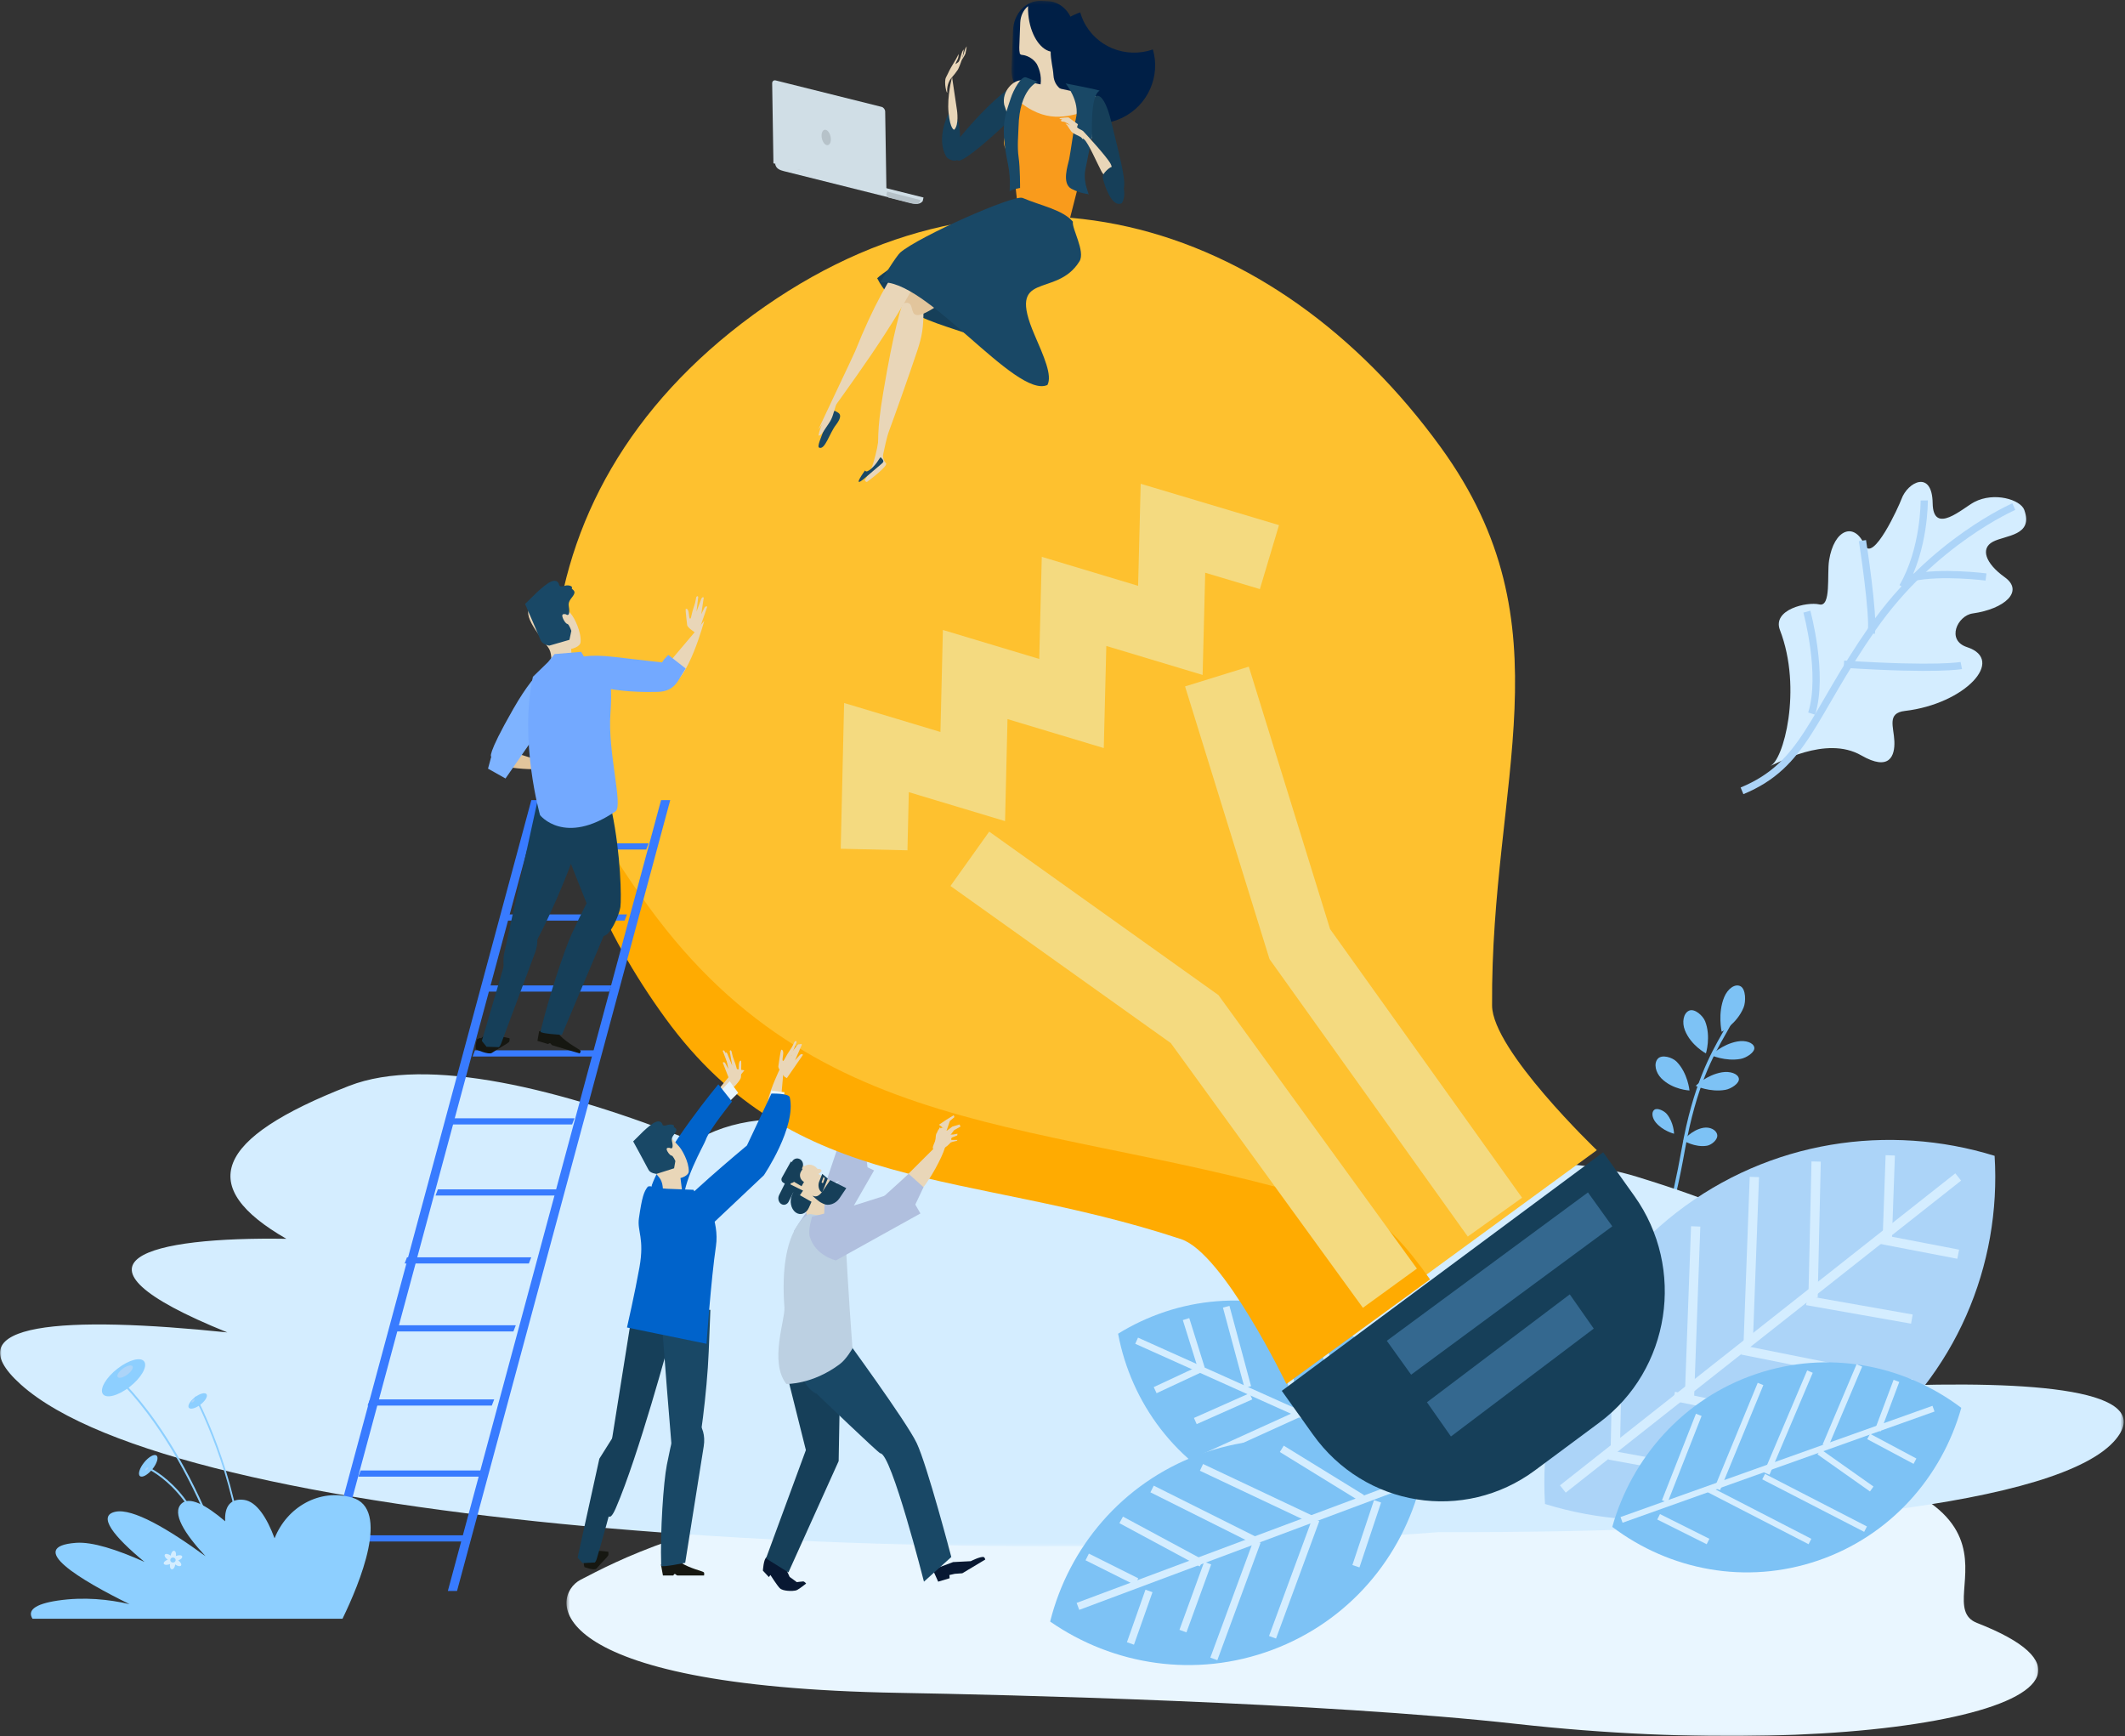 <?xml version="1.0" encoding="UTF-8"?>
<svg width="688px" height="562px" viewBox="0 0 688 562" version="1.1" xmlns="http://www.w3.org/2000/svg" xmlns:xlink="http://www.w3.org/1999/xlink">
    <rect x="0" y="0" width="688" height="562" fill="#333333" stroke="none"/>
    <title>illustration/idea-bulb</title>
    <defs>
        <polygon id="path-1" points="0.409 0.285 476.927 0.285 476.927 95.98 0.409 95.98"></polygon>
        <polygon id="path-3" points="0 0.106 687.588 0.106 687.588 156.55 0 156.55"></polygon>
        <polygon id="path-5" points="0.482 0.26 20.761 0.26 20.761 32.672 0.482 32.672"></polygon>
    </defs>
    <g id="illustration/idea-bulb" stroke="none" stroke-width="1" fill="none" fill-rule="evenodd">
        <g>
            <g id="Group-3" transform="translate(183, 466)">
                <mask id="mask-2" fill="white">
                    <use xlink:href="#path-1"></use>
                </mask>
                <g id="Clip-2"></g>
                <path d="M108.07,81.992 C141.494,82.567 245.064,85.026 307.926,92.036 C424.487,105.032 519.647,83.776 457.086,59.36 C439.603,52.538 489.946,11.767 366.567,2.442 C258.262,-5.743 147.892,11.486 94.473,18.873 C41.052,26.264 16.415,39.442 4.976,45.38 C-5.085,50.608 -8.762,79.979 108.07,81.992" id="Fill-1" fill="#E9F6FF" mask="url(#mask-2)"></path>
            </g>
            <path d="M557.418,334 C557.418,334 562.319,331.438 564.502,326.174 C565.294,324.258 565.26,320.206 563.528,319.268 C561.8,318.319 559.394,319.984 558.244,322.762 C556.059,328.027 557.418,334 557.418,334" id="Fill-4" fill="#7DC2F5"></path>
            <path d="M552.32,341 C552.32,341 554.011,335.532 552.059,330.586 C551.351,328.796 548.669,326.351 546.859,327.159 C545.051,327.962 544.48,330.893 545.51,333.497 C547.46,338.44 552.32,341 552.32,341" id="Fill-6" fill="#7DC2F5"></path>
            <path d="M547,353 C547,353 546.447,347.283 542.773,343.618 C541.439,342.292 538.057,341.225 536.716,342.744 C535.38,344.259 535.987,347.177 537.921,349.11 C541.597,352.773 547,353 547,353" id="Fill-8" fill="#7DC2F5"></path>
            <path d="M554,341.584 C554,341.584 558.58,343.676 563.571,342.774 C565.382,342.447 568.273,340.623 567.979,339.066 C567.689,337.507 565.153,336.656 562.523,337.132 C557.525,338.034 554,341.584 554,341.584" id="Fill-10" fill="#7DC2F5"></path>
            <path d="M549,351.507 C549,351.507 553.608,353.657 558.598,352.797 C560.409,352.489 563.283,350.682 562.977,349.111 C562.669,347.543 560.118,346.668 557.485,347.118 C552.494,347.978 549,351.507 549,351.507" id="Fill-12" fill="#7DC2F5"></path>
            <path d="M545,369.186 C545,369.186 548.752,371.55 552.672,370.881 C554.093,370.637 556.287,368.915 555.969,367.314 C555.656,365.711 553.594,364.719 551.527,365.071 C547.605,365.743 545,369.186 545,369.186" id="Fill-14" fill="#7DC2F5"></path>
            <path d="M542,367 C542,367 541.946,363.395 539.663,360.621 C538.836,359.621 536.604,358.493 535.614,359.245 C534.623,359.993 534.871,361.876 536.074,363.338 C538.354,366.109 542,367 542,367" id="Fill-16" fill="#7DC2F5"></path>
            <path d="M518.255,427.986 C516.884,427.894 516.064,427.453 516,427.414 L516.538,426.476 L516.268,426.948 L516.536,426.475 C516.627,426.529 518.811,427.668 522.148,426.08 C525.886,424.302 529.47,419.921 532.799,413.064 C537.364,403.664 541.288,389.82 544.462,371.923 C548.153,351.13 553.847,341.107 557.617,334.471 C558.584,332.774 559.416,331.301 560.002,330 L561,330.44 C560.393,331.792 559.546,333.28 558.566,335.005 C554.835,341.571 549.193,351.501 545.54,372.109 C538.468,411.952 529.14,423.994 522.558,427.084 C520.837,427.887 519.366,428.056 518.255,427.986" id="Fill-18" fill="#7DC2F5"></path>
            <g id="Group-22" transform="translate(0, 344)">
                <mask id="mask-4" fill="white">
                    <use xlink:href="#path-3"></use>
                </mask>
                <g id="Clip-21"></g>
                <path d="M609.255,104.722 C655.941,88.069 618.93,80.23 574.917,78.766 C596.012,66.25 582.591,53.034 529.78,36.868 C506.072,29.616 477.407,32.199 449.36,39.47 C427.1,12.603 397.4,-6.307 363.651,2.14 C335.748,9.123 315.123,18.041 302.349,27.899 C293.622,25.42 284.223,23.043 274.175,20.796 C252.3,15.91 236.215,18.479 224.739,25.533 C181.717,8.4 138.288,-2.316 113.034,7.503 C69.125,24.583 63.546,40.242 92.71,57.008 C48.759,56.313 15.844,63.945 73.606,87.311 C21.345,81.905 -15.874,83.901 6.76,104.198 C57.219,149.449 291.484,165.352 465.932,151.958 C576.203,152.368 667.811,143.172 685.129,121.791 C697.881,106.058 659.313,102.678 609.255,104.722" id="Fill-20" fill="#D4EDFF" mask="url(#mask-4)"></path>
            </g>
            <path d="M542.838,392.46 C512.701,415.795 498.012,451.453 500.216,486.853 C534.471,497.436 573.022,491.874 603.161,468.54 C633.297,445.206 647.987,409.552 645.784,374.149 C611.526,363.561 572.975,369.129 542.838,392.46" id="Fill-23" fill="#ACD4F8"></path>
            <line x1="634" y1="381" x2="506" y2="482" id="Stroke-25" stroke="#D4EDFF" stroke-width="3.008"></line>
            <line x1="608" y1="401" x2="634" y2="406" id="Stroke-27" stroke="#D4EDFF" stroke-width="3.008"></line>
            <line x1="585" y1="421" x2="619" y2="427" id="Stroke-29" stroke="#D4EDFF" stroke-width="3.008"></line>
            <line x1="564" y1="437" x2="619" y2="448" id="Stroke-31" stroke="#D4EDFF" stroke-width="3.008"></line>
            <line x1="542" y1="452" x2="596" y2="463" id="Stroke-33" stroke="#D4EDFF" stroke-width="3.008"></line>
            <line x1="521" y1="471" x2="554" y2="477" id="Stroke-35" stroke="#D4EDFF" stroke-width="3.008"></line>
            <line x1="611" y1="402" x2="612" y2="374" id="Stroke-37" stroke="#D4EDFF" stroke-width="3.008"></line>
            <line x1="587" y1="420" x2="588" y2="376" id="Stroke-39" stroke="#D4EDFF" stroke-width="3.008"></line>
            <line x1="566" y1="435" x2="568" y2="381" id="Stroke-41" stroke="#D4EDFF" stroke-width="3.008"></line>
            <line x1="547" y1="452" x2="549" y2="397" id="Stroke-43" stroke="#D4EDFF" stroke-width="3.008"></line>
            <line x1="523" y1="468" x2="524" y2="420" id="Stroke-45" stroke="#D4EDFF" stroke-width="3.008"></line>
            <path d="M573,248 C575.109,247.327 591.043,237.888 602.61,244.523 C611.783,249.788 613.523,244.678 613.331,239.94 C613.134,235.21 610.842,230.826 616.738,230.136 C636.16,227.871 649.502,213.608 636.854,209.48 C630.021,207.251 633.77,199.27 638.669,198.583 C649.063,197.121 655.419,191.401 649.052,186.844 C642.791,182.363 641.133,177.544 645.222,175.37 C649.317,173.193 658.441,173.484 655.386,165.056 C654.179,161.739 645.688,159.134 639.222,162.504 C635.538,164.425 625.887,173.455 625.727,162.881 C625.559,151.986 617.642,155.961 615.611,161.6 C614.858,163.7 606.339,182.597 603.616,176.326 C600.403,168.917 593.792,171.22 592.189,181.418 C591.467,186.047 592.939,196.586 589.02,195.654 C585.108,194.724 573.701,197.263 576.286,203.962 C583.627,222.978 577.386,246.604 573,248" id="Fill-47" fill="#D4EDFF"></path>
            <path d="M652,164 C652,164 625.729,175.355 606.327,203.235 C586.325,231.968 584.474,247.512 564,256" id="Stroke-49" stroke="#ACD4F8" stroke-width="2.339"></path>
            <path d="M643,186.777 C643,186.777 628.495,184.889 619,187" id="Stroke-51" stroke="#ACD4F8" stroke-width="2.339"></path>
            <path d="M623,162 C623,162 623.172,177.657 616,190" id="Stroke-53" stroke="#ACD4F8" stroke-width="2.339"></path>
            <path d="M635,215.432 C635,215.432 627.404,216.962 597,215" id="Stroke-55" stroke="#ACD4F8" stroke-width="2.339"></path>
            <path d="M603,175 C603,175 606.764,199.152 605.86,205" id="Stroke-57" stroke="#ACD4F8" stroke-width="2.339"></path>
            <path d="M585,198 C585,198 590.559,218.331 586.543,231" id="Stroke-59" stroke="#ACD4F8" stroke-width="2.339"></path>
            <path d="M568.402,444.832 C545.007,452.812 528.339,471.793 522,494.269 C540.545,508.261 565.2,513.147 588.598,505.168 C611.988,497.186 628.661,478.206 635,455.727 C616.456,441.735 591.799,436.855 568.402,444.832" id="Fill-61" fill="#7DC2F5"></path>
            <line x1="626" y1="456" x2="525" y2="492" id="Stroke-63" stroke="#D4EDFF" stroke-width="1.961"></line>
            <line x1="605" y1="465" x2="620" y2="473" id="Stroke-65" stroke="#D4EDFF" stroke-width="1.961"></line>
            <line x1="589" y1="470" x2="606" y2="482" id="Stroke-67" stroke="#D4EDFF" stroke-width="1.961"></line>
            <line x1="571" y1="478" x2="604" y2="495" id="Stroke-69" stroke="#D4EDFF" stroke-width="1.961"></line>
            <line x1="553" y1="482" x2="586" y2="499" id="Stroke-71" stroke="#D4EDFF" stroke-width="1.961"></line>
            <line x1="537" y1="491" x2="553" y2="499" id="Stroke-73" stroke="#D4EDFF" stroke-width="1.961"></line>
            <line x1="608" y1="463" x2="614" y2="447" id="Stroke-75" stroke="#D4EDFF" stroke-width="1.961"></line>
            <line x1="591" y1="468" x2="602" y2="442" id="Stroke-77" stroke="#D4EDFF" stroke-width="1.961"></line>
            <line x1="572" y1="477" x2="586" y2="444" id="Stroke-79" stroke="#D4EDFF" stroke-width="1.961"></line>
            <line x1="556" y1="482" x2="570" y2="448" id="Stroke-81" stroke="#D4EDFF" stroke-width="1.961"></line>
            <line x1="539" y1="486" x2="550" y2="458" id="Stroke-83" stroke="#D4EDFF" stroke-width="1.961"></line>
            <path d="M428.002,427.056 C450.154,436.895 464.774,456.835 469,479.259 C449.664,491.221 425.152,493.781 402.999,483.944 C380.846,474.104 366.224,454.163 362,431.738 C381.337,419.778 405.849,417.22 428.002,427.056" id="Fill-85" fill="#7DC2F5"></path>
            <line x1="368" y1="434" x2="466" y2="478" id="Stroke-87" stroke="#D4EDFF" stroke-width="2.183"></line>
            <line x1="389" y1="443" x2="374" y2="450" id="Stroke-89" stroke="#D4EDFF" stroke-width="2.183"></line>
            <line x1="405" y1="452" x2="387" y2="460" id="Stroke-91" stroke="#D4EDFF" stroke-width="2.183"></line>
            <line x1="422" y1="457" x2="389" y2="472" id="Stroke-93" stroke="#D4EDFF" stroke-width="2.183"></line>
            <line x1="440" y1="465" x2="407" y2="479" id="Stroke-95" stroke="#D4EDFF" stroke-width="2.183"></line>
            <line x1="454" y1="471" x2="438" y2="479" id="Stroke-97" stroke="#D4EDFF" stroke-width="2.183"></line>
            <line x1="389" y1="443" x2="384" y2="427" id="Stroke-99" stroke="#D4EDFF" stroke-width="2.183"></line>
            <line x1="404" y1="449" x2="397" y2="423" id="Stroke-101" stroke="#D4EDFF" stroke-width="2.183"></line>
            <line x1="420" y1="456" x2="412" y2="423" id="Stroke-103" stroke="#D4EDFF" stroke-width="2.183"></line>
            <line x1="437" y1="464" x2="426" y2="428" id="Stroke-105" stroke="#D4EDFF" stroke-width="2.183"></line>
            <line x1="453" y1="470" x2="445" y2="442" id="Stroke-107" stroke="#D4EDFF" stroke-width="2.183"></line>
            <path d="M388.089,470.919 C412.932,461.638 439.588,465.932 460,480.087 C453.989,504.11 436.756,524.801 411.911,534.08 C387.067,543.363 360.409,539.068 340,524.913 C346.011,500.889 363.244,480.2 388.089,470.919" id="Fill-109" fill="#7DC2F5"></path>
            <line x1="349" y1="520" x2="456" y2="480" id="Stroke-111" stroke="#D4EDFF" stroke-width="2.412"></line>
            <line x1="372" y1="515" x2="366" y2="532" id="Stroke-113" stroke="#D4EDFF" stroke-width="2.412"></line>
            <line x1="391" y1="506" x2="383" y2="528" id="Stroke-115" stroke="#D4EDFF" stroke-width="2.412"></line>
            <line x1="407" y1="499" x2="393" y2="537" id="Stroke-117" stroke="#D4EDFF" stroke-width="2.412"></line>
            <line x1="426" y1="492" x2="412" y2="530" id="Stroke-119" stroke="#D4EDFF" stroke-width="2.412"></line>
            <line x1="446" y1="486" x2="439" y2="507" id="Stroke-121" stroke="#D4EDFF" stroke-width="2.412"></line>
            <line x1="368" y1="512" x2="352" y2="504" id="Stroke-123" stroke="#D4EDFF" stroke-width="2.412"></line>
            <line x1="389" y1="506" x2="363" y2="492" id="Stroke-125" stroke="#D4EDFF" stroke-width="2.412"></line>
            <line x1="407" y1="499" x2="373" y2="482" id="Stroke-127" stroke="#D4EDFF" stroke-width="2.412"></line>
            <line x1="425" y1="492" x2="389" y2="475" id="Stroke-129" stroke="#D4EDFF" stroke-width="2.412"></line>
            <line x1="441" y1="485" x2="415" y2="469" id="Stroke-131" stroke="#D4EDFF" stroke-width="2.412"></line>
            <path d="M345.943,39.478 L345.001,39 C345.001,39 344.942,39.478 345.766,39.956 C346.153,40.18 345.943,39.478 345.943,39.478" id="Fill-133" fill="#E9D6B8"></path>
            <path d="M273,376.228 L277.182,353 C277.182,353 278.939,353.415 279.36,354.694 C280.491,358.18 281.286,366.312 280.902,370.292 C280.387,375.733 278.786,381 278.786,381 L273,376.228 Z" id="Fill-135" fill="#E9D6B8"></path>
            <path d="M281.087,353 L281.732,350.333 C281.732,350.333 282.1,349.083 281.974,347.509 C281.842,345.94 280.563,345.209 278.886,345.041 C277.211,344.872 276.404,345.282 276.404,345.282 C276.404,345.282 275.362,346.997 276.626,348.136 C277.893,349.268 278.831,353.065 279.534,352.897 C280.244,352.727 281.087,353 281.087,353" id="Fill-137" fill="#E9D6B8"></path>
            <polygon id="Fill-139" fill="#E9D6B8" points="275 345 275.216 341.884 275.508 339 275.912 339.317 275.906 341.402 277 344.568 276.333 344.709"></polygon>
            <polygon id="Fill-141" fill="#E9D6B8" points="277.221 343.593 277.714 341 278 341.166 277.701 343.939 277.804 346.989 277 347"></polygon>
            <polygon id="Fill-143" fill="#E9D6B8" points="279.803 340 279.364 341.85 279 342.983 279.005 344.539 279.629 345 279.601 343.32 280 340.661"></polygon>
            <polygon id="Fill-145" fill="#E9D6B8" points="279.877 342 278 345.346 278.067 346.585 278.84 347 279.285 345.063 280 342.722"></polygon>
            <path d="M277.977,354.948 C278.193,353.153 276.883,351.798 276.883,351.798 C276.883,351.798 273.691,348.333 273.768,347.282 C273.847,346.222 273,344.33 273,344.33 C273,344.33 273.016,343.36 274.323,344.745 C275.178,345.655 275.65,346.704 275.65,346.704 C275.65,346.704 278.129,347.997 278.549,348.733 C279.401,350.244 278.784,354.588 278.784,354.588 C278.784,354.588 277.945,355.174 277.977,354.948" id="Fill-147" fill="#E9D6B8"></path>
            <polygon id="Fill-149" fill="#B0BFDE" points="267 384 272.389 368 279.692 368.475 281 378.828"></polygon>
            <path d="M273.134,381.079 C273.134,381.079 264.472,388.583 262.057,391.223 C260.365,393.071 257,398.573 257,398.573 C257,398.573 259.782,400.976 261.849,400.999 C267.814,401.063 272.895,396.449 272.895,396.449 L283,378.867 L279.022,377 L273.134,381.079 Z" id="Fill-151" fill="#B0BFDE"></path>
            <path d="M466.502,144.84 C412.711,70.605 324.571,42.95 243.896,101.878 C163.223,160.81 162.313,253.519 216.118,327.759 C258.073,385.667 313.085,376.233 382.212,399.19 C395.895,403.734 416.132,446 416.132,446 L517,372.317 C517,372.317 483.16,339.975 483.082,325.51 C482.584,252.393 508.473,202.753 466.502,144.84" id="Fill-153" fill="#FEC12F"></path>
            <path d="M440.786,392.388 C344.744,360.611 268.319,373.677 210.019,293.526 C197.486,276.292 187.093,258.337 179,240 C182.336,270.618 194.911,301.426 215.399,329.578 C257.579,387.574 312.887,378.126 382.386,401.119 C396.142,405.67 416.487,448 416.487,448 L463,414.153 C455.565,403.595 447.595,394.635 440.786,392.388" id="Fill-155" fill="#FFAB01"></path>
            <path d="M415,450.228 L425.088,464.372 C441.812,487.825 474.005,493.013 497,475.947 L517.812,460.5 C540.798,443.433 545.866,410.59 529.146,387.146 L519.061,373 L415,450.228 Z" id="Fill-157" fill="#163F59"></path>
            <polyline id="Stroke-159" stroke="#F4DA80" stroke-width="21.608" points="283 275 283.766 241.993 314.942 251.372 315.735 218.351 346.916 227.729 347.739 194.68 378.923 204.061 379.759 171 411 180.341"></polyline>
            <polyline id="Stroke-161" stroke="#F4DA80" stroke-width="21.608" points="314 278 386.771 329.883 450 417"></polyline>
            <polyline id="Stroke-163" stroke="#F4DA80" stroke-width="21.608" points="394 219 420.827 305.61 484 394"></polyline>
            <polygon id="Fill-165" fill="#34688F" points="522 396.972 456.872 445 449 434.023 514.125 386"></polygon>
            <polygon id="Fill-167" fill="#34688F" points="516 430.082 469.763 465 462 453.924 508.236 419"></polygon>
            <path d="M261,512.605 C261,512.605 259.01,514.205 258.107,514.676 C257.351,515.067 255.766,515.03 254.962,514.944 C254.228,514.868 253.048,514.715 252.419,514.058 C251.529,513.127 249.432,509.838 249.432,509.838 L248.936,510.512 L247,508.431 C247,508.431 247.209,504.622 248.185,504.109 C249.493,503.424 253.704,506.179 253.704,506.179 L255.657,510.45 L257.984,512.153 C257.984,512.153 259.585,511.929 260.031,511.924 C260.458,511.921 261,512.605 261,512.605" id="Fill-169" fill="#081832"></path>
            <path d="M302,508.118 L303.751,512 L307.463,510.883 L307.377,509.854 L309.135,509.459 L311.564,509.281 L319,504.833 C319,504.833 318.83,504.124 318.471,504.031 C317.434,503.758 314.301,505.365 314.301,505.365 L308.585,505.66 L302,508.118 Z" id="Fill-171" fill="#081832"></path>
            <polygon id="Fill-173" fill="#163F59" points="272 446.528 271.527 472.97 255.267 509 248 504.472 260.916 469.404 254.054 442"></polygon>
            <path d="M273.241,432.556 C273.241,432.556 293.516,460.205 296.797,467.139 C300.205,474.336 308,504.014 308,504.014 L299.145,512 C299.145,512 288.612,470.5 285.036,470.463 C284.478,470.457 264.395,451.159 264.395,451.159 C264.395,451.159 258.279,449.116 258.004,436.839 C257.731,424.566 273.241,432.556 273.241,432.556" id="Fill-175" fill="#194866"></path>
            <polygon id="Fill-177" fill="#B0BFDE" points="267.316 392 266 393.636 274 398 273.786 395.809"></polygon>
            <polygon id="Fill-179" fill="#E9D6B8" points="266.842 393.227 261.507 394 259 386 267 388.372"></polygon>
            <path d="M258.109,379.283 C258.962,379.864 259.256,381.144 258.755,382.14 L255.349,388.964 C254.85,389.958 253.755,390.296 252.894,389.717 C252.037,389.141 251.744,387.86 252.244,386.861 L255.651,380.042 C256.151,379.044 257.249,378.702 258.109,379.283" id="Fill-181" fill="#163F59"></path>
            <path d="M262.428,381.559 C263.936,382.696 264.447,385.209 263.573,387.168 L261.882,390.955 C261.007,392.917 259.075,393.582 257.571,392.445 C256.063,391.303 255.551,388.788 256.429,386.831 L258.119,383.043 C258.994,381.084 260.925,380.415 262.428,381.559" id="Fill-183" fill="#163F59"></path>
            <path d="M269,382.329 L258.251,376.229 C256.536,375.259 257.44,377.583 256.447,379.26 L255.488,380.873 C254.49,382.544 255.073,384.69 256.784,385.658 L264.436,390 L269,382.329 Z" id="Fill-185" fill="#E9D6B8"></path>
            <path d="M260.5,385.135 C260.981,385.413 261.142,386.023 260.863,386.502 C260.586,386.98 259.975,387.142 259.497,386.865 C259.021,386.584 258.86,385.974 259.133,385.497 C259.413,385.019 260.025,384.859 260.5,385.135" id="Fill-187" fill="#E9D6B8"></path>
            <path d="M264.156,379.913 C264.623,380.086 265.217,379.993 265.475,379.706 L265.875,379.277 C266.138,378.99 265.973,378.62 265.503,378.448 C265.503,378.448 260.264,377.787 260,378.071 C260,378.071 260.16,378.447 260.628,378.617 L264.156,379.913 Z" id="Fill-189" fill="#E9D6B8"></path>
            <path d="M266.571,385.276 C264.994,387.62 263.999,387.446 263,387.037 C263,387.037 264.961,388.855 265.73,389.242 L266.586,389.671 C268.241,390.502 270.572,389.704 271.79,387.893 L274,384.614 L269.78,382.497 L268.778,382 L266.571,385.276 Z" id="Fill-191" fill="#163F59"></path>
            <path d="M266.217,380 L265.224,382.489 C264.766,383.637 265.033,385.105 265.823,385.772 C265.944,385.879 266.076,385.949 266.206,386 L268,381.507 L266.217,380 Z" id="Fill-193" fill="#163F59"></path>
            <path d="M266,382.713 L266.28,382.966 C266.357,383.036 266.458,382.995 266.502,382.874 L266.976,381.597 C267.024,381.479 266.997,381.321 266.919,381.252 L266.638,381 L266,382.713 Z" id="Fill-195" fill="#E9D6B8"></path>
            <path d="M256.065,376 L253.154,381.211 C252.839,381.772 253.022,382.491 253.563,382.816 L255.518,384 L259,377.774 L256.065,376 Z" id="Fill-197" fill="#163F59"></path>
            <path d="M259.055,375.271 C259.96,375.828 260.271,377.059 259.742,378.016 L257.543,382 C257.018,382.958 255.856,383.284 254.946,382.73 C254.039,382.173 253.73,380.946 254.257,379.984 L256.454,375.999 C256.981,375.041 258.144,374.716 259.055,375.271" id="Fill-199" fill="#163F59"></path>
            <polygon id="Fill-201" fill="#163F59" points="255.083 383 254 384.58 258.915 387 260 385.42"></polygon>
            <polygon id="Fill-203" fill="#163F59" points="257.488 377 255 381.342 259.512 384 262 379.658"></polygon>
            <path d="M260.366,382.652 C259.056,381.945 258.61,380.39 259.372,379.171 L260.084,378.039 C260.846,376.821 262.32,376.743 263.633,377.447 C264.944,378.157 265.39,379.713 264.628,380.93 L264.126,381.733 C263.361,382.95 261.68,383.362 260.366,382.652" id="Fill-205" fill="#E9D6B8"></path>
            <path d="M273.774,400.782 C274.413,415.421 276,436.503 276,436.503 C276,436.503 274.047,439.962 271.949,441.541 C262.996,448.285 254.591,447.998 254.591,447.998 C248.989,440.876 254.26,427.13 253.969,423.262 C251.991,397.024 261.936,393 261.936,393 C261.936,393 273.461,393.614 273.774,400.782" id="Fill-207" fill="#BCD0E2"></path>
            <path d="M289,385.064 L305.108,369 C305.108,369 306.296,370.285 305.93,371.529 C304.942,374.904 301.127,381.759 298.644,384.699 C295.239,388.712 291.061,392 291.061,392 L289,385.064 Z" id="Fill-209" fill="#E9D6B8"></path>
            <path d="M303.075,373 L305.327,371.819 C305.327,371.819 306.432,371.307 307.417,370.257 C308.404,369.206 308.044,367.864 307.038,366.588 C306.034,365.317 305.216,365 305.216,365 C305.216,365 303.35,365.322 303.413,366.903 C303.489,368.484 301.521,371.463 302.11,371.849 C302.696,372.24 303.075,373 303.075,373" id="Fill-211" fill="#E9D6B8"></path>
            <polygon id="Fill-213" fill="#E9D6B8" points="304 364.092 306.439 362.435 308.79 361 309 361.628 307.522 362.888 306.467 366 305.644 365.364"></polygon>
            <polygon id="Fill-215" fill="#E9D6B8" points="308.353 364.68 310.65 364 311 364.668 308.898 365.848 307.266 368 306 366.42"></polygon>
            <polygon id="Fill-217" fill="#E9D6B8" points="310 367 308.646 367.251 307.711 367.286 307 367.987 307.502 369 308.24 368.215 309.917 367.549"></polygon>
            <polygon id="Fill-219" fill="#E9D6B8" points="310 369 307.466 369.004 307 369.434 307.31 370 308.381 369.635 309.782 369.296"></polygon>
            <path d="M302.013,372.686 C302.899,372.021 302.844,370.651 302.844,370.651 C302.844,370.651 302.78,367.24 303.272,366.817 C303.771,366.396 304.178,365.06 304.178,365.06 C304.178,365.06 304.603,364.64 304.642,366.018 C304.669,366.922 304.446,367.666 304.446,367.666 C304.446,367.666 305.101,369.694 304.987,370.264 C304.751,371.434 302.565,373 302.565,373 C302.565,373 301.9,372.77 302.013,372.686" id="Fill-221" fill="#E9D6B8"></path>
            <polygon id="Fill-223" fill="#B0BFDE" points="282 391.041 294.21 380 299 384.303 294.418 394"></polygon>
            <path d="M286.685,387 C286.685,387 275.193,390.738 271.329,391.724 C268.626,392.417 262.924,393.846 262.924,393.846 C262.924,393.846 261.536,398.238 262.163,400.309 C264.061,406.581 270.652,408 270.652,408 L298,392.808 L295.665,388.749 L286.685,387 Z" id="Fill-225" fill="#B0BFDE"></path>
            <path d="M237.809,351.665 C237.809,351.665 239.847,349.607 239.905,348.66 C239.963,347.717 240,344.255 240,344.255 L239.949,343.373 C239.949,343.373 239.192,342.98 239.186,345.306 C239.18,347.633 238.721,346.538 238.721,346.538 L238.129,344.485 L237.255,342.057 L236.973,340.901 C236.973,340.901 236.849,340.23 236.716,340.111 C236.332,339.773 236.262,340.313 236.262,340.313 L237.069,344.949 L235.445,341.027 C235.445,341.027 235.171,340.578 234.946,340.687 C234.732,340.792 234.794,340.961 234.794,340.961 L235.824,346.055 L234.811,344.175 C234.811,344.175 234.534,343.743 234.311,343.838 C234.068,343.942 234,343.96 234,343.96 L237.126,352 L237.809,351.665 Z" id="Fill-227" fill="#E9D6B8"></path>
            <path d="M236,343.183 L234.853,340.812 C234.853,340.812 234.641,340.24 234.414,340.066 C234.152,339.869 234,340.176 234,340.176 L235.452,344 L236,343.183 Z" id="Fill-229" fill="#E9D6B8"></path>
            <polygon id="Fill-231" fill="#E9D6B8" points="233 352.206 238.091 346 241 346.487 234.796 354"></polygon>
            <polygon id="Fill-233" fill="#E7F5FE" points="233 353.465 236.243 350 239 353.754 235.726 357"></polygon>
            <path d="M216.438,385.546 C216.438,385.546 210.333,385.541 211.06,383.572 C215.489,371.563 232.571,351 232.571,351 L237,356.593 C237,356.593 229.408,365.97 228.458,369.095 C228.061,370.403 220.525,383.219 221.341,389.988 C221.819,393.951 217.258,384.956 216.438,385.546" id="Fill-235" fill="#0063CB"></path>
            <path d="M252.327,361.863 L254,343 C254,343 247.483,355.088 248.033,361.111 C248.584,367.139 252.327,361.863 252.327,361.863" id="Fill-237" fill="#E9D6B8"></path>
            <path d="M253.99,348.542 C253.99,348.542 251.9,346.12 252.004,345.159 C252.106,344.193 252.688,340.697 252.688,340.697 L252.913,339.817 C252.913,339.817 253.898,339.55 253.483,341.894 C253.068,344.244 253.823,343.218 253.823,343.218 L254.91,341.246 L256.411,338.946 L256.963,337.829 C256.963,337.829 257.233,337.172 257.415,337.077 C257.941,336.802 257.928,337.355 257.928,337.355 L256.108,341.894 L258.787,338.214 C258.787,338.214 259.199,337.805 259.451,337.956 C259.688,338.097 259.584,338.26 259.584,338.26 L257.411,343.218 L258.979,341.497 C258.979,341.497 259.391,341.111 259.645,341.243 C259.92,341.384 260,341.417 260,341.417 L254.757,349 L253.99,348.542 Z" id="Fill-239" fill="#E9D6B8"></path>
            <path d="M256,341.049 L257.84,338.753 C257.84,338.753 258.205,338.186 258.514,338.043 C258.867,337.881 259,338.23 259,338.23 L256.515,342 L256,341.049 Z" id="Fill-241" fill="#E9D6B8"></path>
            <polygon id="Fill-243" fill="#E7F5FE" points="254 353.576 249.684 353 249 357.425 253.317 358"></polygon>
            <path d="M241.83,370.804 L249.759,354.007 C249.759,354.007 255.38,353.835 255.699,355.22 C257.901,364.803 247.309,380.446 247.309,380.446 L227.79,398.869 C227.79,398.869 222.319,400.373 218.031,393.187 C217.003,391.465 241.83,370.804 241.83,370.804" id="Fill-245" fill="#0063CB"></path>
            <path d="M196.882,503.574 C197.106,503.226 196.943,502.313 196.943,502.313 C196.943,502.313 193.057,501.752 191.808,502.132 C191.483,502.232 190.935,502.591 190.418,502.977 C190.332,503.041 190.177,503.426 190.091,503.49 C189.936,503.611 189.854,503.408 189.721,503.516 C189.375,503.798 189.131,504.02 189.127,504.047 C188.786,506.348 189.24,507.277 189.24,507.277 C189.24,507.277 192.438,508.561 193.167,507.707 C195.02,505.541 196.396,504.335 196.882,503.574" id="Fill-247" fill="#161711"></path>
            <path d="M214,506.493 L214.634,510 L218.009,510 C218.009,510 218.196,509.503 218.479,509.503 C218.721,509.503 219.031,510 219.359,510 L221.169,510 L227.942,510 C227.942,510 228.093,509.263 227.907,509.007 C227.814,508.876 227.246,508.652 226.871,508.536 C225.128,508.018 220.14,506.397 219.273,504.633 C218.217,502.485 214,506.493 214,506.493" id="Fill-249" fill="#161711"></path>
            <path d="M220.801,385.167 L220.316,381.35 C220.316,381.35 222.964,380.694 222.998,379.159 C223.079,376.083 220.739,371.978 219.709,370.95 C216.779,368.027 213.956,362.145 207.477,369.7 C205.013,372.574 212.849,379.98 213.868,381.807 C214.882,383.634 214.589,386.221 214.589,386.221 L216.971,387 L220.801,385.167 Z" id="Fill-251" fill="#E9D6B8"></path>
            <path d="M204.857,455 C204.857,455 206.116,455.708 201.166,475.3 C197.598,489.404 194.651,499.702 193.282,504.361 C192.751,506.17 192.293,505.805 192.293,505.805 L188.634,506 L187,504.236 L194.047,472.197 L204.857,455 Z" id="Fill-253" fill="#163F59"></path>
            <path d="M216.939,433.367 C216.939,433.367 206.696,471.373 199.369,488.211 C195.076,498.071 196.109,478.62 196.109,478.62 L204.99,423 L222,423.282 C222,423.282 220.041,423.826 216.939,433.367" id="Fill-255" fill="#163F59"></path>
            <path d="M214,424.46 C214,424.46 217.694,473.846 218.259,476.101 C220.176,483.729 224.428,474.168 225.415,471.734 C226.405,469.294 228.922,450.946 229.46,437.473 L230,424 L214,424.46 Z" id="Fill-257" fill="#194866"></path>
            <path d="M218.924,460.799 C218.924,460.799 217.368,466.68 215.895,474.223 C214.812,479.762 213.709,495.698 214.07,506.833 C214.091,507.513 221.845,505.896 221.845,505.896 C221.845,505.896 226.733,475.072 227.842,468.173 C228.951,461.271 224.034,456.121 218.924,460.799" id="Fill-259" fill="#194866"></path>
            <path d="M209.662,384.228 C210.164,383.565 212.953,384.559 212.953,384.559 L215.955,384.817 L224.545,385.153 L225.891,387.742 L228.09,387.214 C228.09,387.214 233.026,395.178 231.806,403.341 C230.205,414.058 228.748,435 228.748,435 L203,429.718 C203,429.718 205.549,418.574 207.03,410.277 C208.724,400.783 206.25,398.613 206.865,394.348 C207.869,387.398 208.488,385.779 209.662,384.228" id="Fill-261" fill="#0063CB"></path>
            <path d="M216.851,371.58 C216.851,371.58 215.746,371.337 215.841,372.048 C215.935,372.761 216.948,374.072 217.418,374.072 C217.886,374.072 218.661,375.83 218.661,375.83 L218.243,378.189 L212.548,380 C212.548,380 210.529,379.826 209.963,378.67 C209.399,377.512 205,369.482 205,369.482 L208.301,366.205 C208.301,366.205 210.057,364.533 211.394,363.662 C213.443,362.326 214.324,363.324 214.465,363.949 C214.608,364.568 215.335,364.414 216.248,364.124 C217.164,363.832 218.525,364.141 218.175,364.699 C218.029,364.929 219.123,365.167 218.989,365.919 C218.794,366.995 217.172,367.838 217.549,369.353 C217.722,370.038 218.208,372.333 216.851,371.58" id="Fill-263" fill="#194866"></path>
            <polygon id="Fill-265" fill="#387BFF" points="105.971 515 103 515 172.029 259 175 259"></polygon>
            <polygon id="Fill-267" fill="#387BFF" points="147.973 515 145 515 214.03 259 217 259"></polygon>
            <polygon id="Fill-269" fill="#387BFF" points="169 275 169.77 273 210 273 209.228 275"></polygon>
            <polygon id="Fill-271" fill="#387BFF" points="162 298 162.769 296 203 296 202.23 298"></polygon>
            <polygon id="Fill-273" fill="#387BFF" points="157 321 157.771 319 198 319 197.232 321"></polygon>
            <polygon id="Fill-275" fill="#387BFF" points="153 342 153.769 340 194 340 193.229 342"></polygon>
            <polygon id="Fill-277" fill="#387BFF" points="145 364 145.768 362 186 362 185.228 364"></polygon>
            <polygon id="Fill-279" fill="#387BFF" points="141 387 141.77 385 182 385 181.229 387"></polygon>
            <polygon id="Fill-281" fill="#387BFF" points="131 409 131.77 407 172 407 171.229 409"></polygon>
            <polygon id="Fill-283" fill="#387BFF" points="126 431 126.769 429 167 429 166.227 431"></polygon>
            <polygon id="Fill-285" fill="#387BFF" points="119 455 119.769 453 160 453 159.231 455"></polygon>
            <polygon id="Fill-287" fill="#387BFF" points="116 478 116.768 476 157 476 156.231 478"></polygon>
            <polygon id="Fill-289" fill="#387BFF" points="110 499 110.77 497 151 497 150.232 499"></polygon>
            <path d="M164.732,337.36 C165.076,337.053 164.99,336.109 164.99,336.109 C164.99,336.109 159.949,334.857 158.249,335.014 C157.805,335.056 157.034,335.316 156.299,335.611 C156.175,335.66 155.919,336.018 155.794,336.066 C155.573,336.157 155.494,335.943 155.305,336.025 C154.808,336.246 154.455,336.425 154.447,336.449 C153.672,338.691 154.14,339.702 154.14,339.702 C154.14,339.702 158.174,341.558 159.255,340.831 C162.002,338.997 163.984,338.036 164.732,337.36" id="Fill-291" fill="#161711"></path>
            <path d="M174.54,333.865 L174,336.938 L177.469,337.969 C177.469,337.969 177.832,337.617 178.123,337.703 C178.37,337.777 178.521,338.279 178.858,338.381 C179.587,338.596 180.393,338.837 180.721,338.933 C181.371,339.127 187.683,341 187.683,341 C187.683,341 188.089,340.441 187.982,340.175 C187.932,340.038 187.426,339.681 187.079,339.473 C185.462,338.515 180.889,335.661 180.599,333.948 C180.242,331.864 174.54,333.865 174.54,333.865" id="Fill-293" fill="#161711"></path>
            <path d="M185.226,214.233 L184.922,210.061 C184.922,210.061 187.849,209.501 187.978,207.839 C188.247,204.505 185.936,199.919 184.875,198.745 C181.85,195.407 179.121,188.866 171.606,196.69 C168.75,199.669 176.859,208.15 177.861,210.192 C178.859,212.23 178.388,215.021 178.388,215.021 L180.94,216 L185.226,214.233 Z" id="Fill-295" fill="#E9D6B8"></path>
            <path d="M164.458,243 L182,248.458 C182,248.458 171.316,249.998 162.605,247.888 C153.897,245.777 163.591,243.041 164.458,243" id="Fill-297" fill="#E2C59C"></path>
            <path d="M169.858,291 C169.858,291 176.116,300.651 173.248,308.348 C168.145,322.036 164.038,333.009 162.336,337.588 C161.674,339.367 161.239,338.96 161.239,338.96 L157.529,338.855 L156,336.944 L165.312,305.263 L169.858,291 Z" id="Fill-299" fill="#163F59"></path>
            <path d="M216.338,214.781 L228,201 C228,201 222.782,220.633 216.786,221.874 C210.79,223.115 216.338,214.781 216.338,214.781" id="Fill-301" fill="#E9D6B8"></path>
            <path d="M179,215.006 C179,215.006 174.88,214.269 166.118,229.598 C157.361,244.927 159.06,244.924 159.06,244.924 L158,248.818 L163.666,252 L172.464,239.288 L179,215.006 Z" id="Fill-303" fill="#7EB3FF"></path>
            <path d="M189.992,265.274 C189.992,265.274 180.07,296.383 168.232,313.775 C161.896,323.084 163.089,309.277 163.089,309.277 L175.39,253 L196,253.189 C196,253.189 193.701,255.653 189.992,265.274" id="Fill-305" fill="#163F59"></path>
            <path d="M178,262.729 C178,262.729 191.576,296.085 192.186,298.443 C195.166,309.958 200.488,296.349 200.864,293.606 C201.237,290.858 200.999,276.647 198.127,262.823 L195.257,249 L178,262.729 Z" id="Fill-307" fill="#163F59"></path>
            <path d="M191.213,289.901 C191.213,289.901 188.34,295.284 185.102,302.325 C182.722,307.497 177.607,322.889 175.003,333.932 C174.843,334.606 181.922,335 181.922,335 C181.922,335 194.183,305.938 196.939,299.437 C199.698,292.931 196.825,286.607 191.213,289.901" id="Fill-309" fill="#163F59"></path>
            <path d="M172.535,219.082 L177.445,214.31 L179.55,211.726 L188.15,211 L189.811,213.801 L196.669,216.79 C196.669,216.79 198.475,219.708 197.637,230.967 C196.712,243.439 201.818,260.899 199.29,262.627 C182.73,273.943 174.851,263.87 174.851,263.87 C174.851,263.87 168.039,239.861 172.535,219.082" id="Fill-311" fill="#73A9FF"></path>
            <path d="M184.091,216.741 C184.091,216.741 182.923,218.863 188.934,220.915 C199.179,224.417 210.157,223.993 212.307,223.975 C214.454,223.955 217.461,223.842 219.698,220.146 C221.413,217.322 222,216.398 222,216.398 L216.365,212 L214.966,213.497 L214.346,214.431 C214.346,214.431 206.477,213.559 199.104,212.681 C181.893,210.63 184.091,216.741 184.091,216.741" id="Fill-313" fill="#73A9FF"></path>
            <path d="M183.21,198.851 C183.21,198.851 181.983,198.48 182.045,199.365 C182.105,200.254 183.163,201.939 183.69,201.97 C184.22,202 184.981,204.223 184.981,204.223 L184.362,207.115 L177.833,209 C177.833,209 175.571,208.659 175.006,207.192 C174.445,205.722 170,195.51 170,195.51 L173.925,191.661 C173.925,191.661 176.007,189.702 177.568,188.711 C179.96,187.185 180.89,188.474 181.007,189.255 C181.128,190.034 181.958,189.885 183.006,189.585 C184.055,189.282 185.569,189.749 185.138,190.417 C184.958,190.693 186.178,191.056 185.978,191.98 C185.689,193.297 183.812,194.241 184.138,196.137 C184.289,196.995 184.694,199.868 183.21,198.851" id="Fill-315" fill="#194866"></path>
            <path d="M225.17,204.828 C225.17,204.828 222.62,203.263 222.477,202.343 C222.334,201.421 222.009,198.009 222.009,198.009 L222,197.129 C222,197.129 222.852,196.569 223.05,198.862 C223.244,201.163 223.69,199.974 223.69,199.974 L224.216,197.81 L225.042,195.207 L225.282,194.006 C225.282,194.006 225.368,193.313 225.514,193.165 C225.933,192.744 226.059,193.261 226.059,193.261 L225.49,198.024 L227.076,193.778 C227.076,193.778 227.361,193.272 227.631,193.327 C227.885,193.385 227.831,193.564 227.831,193.564 L227.038,198.83 L228.072,196.743 C228.072,196.743 228.358,196.252 228.625,196.293 C228.918,196.338 229,196.342 229,196.342 L225.996,205 L225.17,204.828 Z" id="Fill-317" fill="#E9D6B8"></path>
            <path d="M326.244,114.017 C347.127,128.807 333.785,115.572 333.981,115.152 C334.844,112.667 328.201,113.444 329.295,108.344 C330.34,103.386 331.164,95.549 330.042,85.079 C329.953,84.027 329.718,83.014 329.351,82.068 C325.388,79.066 320.74,77.384 316.301,75 C314.226,75.125 312.238,75.619 310.528,76.68 C302.47,81.244 297.377,79.061 294.479,81.963 C291.615,84.737 285.49,88.561 284,90.064 C292.039,105.935 313.394,105.14 326.244,114.017" id="Fill-319" fill="#163F59"></path>
            <path d="M280.04,155.365 C280.04,155.365 280.987,153.848 282.076,151.645 C282.972,149.836 284.12,144.64 284.172,143.891 C284.256,142.654 286.471,135.146 286.629,135.054 C288.29,134.067 283.641,146.884 286.839,149.917 C287.752,150.782 281.212,155.613 280.805,155.929 C280.395,156.251 279.846,155.372 280.04,155.365" id="Fill-321" fill="#E9D6B8"></path>
            <path d="M296.631,94.142 C297.095,95.097 299.031,97.879 299,100.572 C298.948,105.849 298.658,108.512 296.978,113.544 C294.312,121.522 289.815,134.182 287.85,139.49 C286.08,144.28 285.676,152.185 284,149.433 C284.653,142.167 283.64,140.796 285.969,126.987 C292.621,87.537 295.808,92.442 296.631,94.142" id="Fill-323" fill="#E9D6B8"></path>
            <path d="M280.071,152.296 C280.666,153.558 283.445,150.473 284.036,149.51 C284.599,148.592 285.025,148.088 285.025,148.088 C285.057,148.06 285.085,148.031 285.115,148 C285.138,148.023 285.169,148.041 285.19,148.068 C285.646,148.644 286.501,149.205 285.613,149.964 L280.02,154.736 C275.452,158.634 280.056,152.27 280.071,152.296" id="Fill-325" fill="#194866"></path>
            <path d="M322.539,70.1 C323.994,71.185 326.518,71.255 325.906,73.759 C324.45,79.708 324.537,82.363 315.36,89.908 C287.416,112.873 299.647,95.549 292.125,98.331 C291.108,94.401 296.368,88.24 305.169,79.701 C313.825,71.298 318.078,66.769 322.539,70.1" id="Fill-327" fill="#E2C59C"></path>
            <path d="M299.566,85.642 C300.294,84.202 301.003,82.777 301.69,81.367 C302.173,78.93 302.107,77.415 301.385,77.104 C298.66,75.93 288.584,84.444 276.885,113.662 C276.295,115.132 264.636,139.527 265.009,138.991 C274.78,125.009 288.757,107.004 299.566,85.642" id="Fill-329" fill="#E9D6B8"></path>
            <path d="M270.586,137.624 C268.571,140.252 267.085,145.764 265.213,144.911 C264.461,144.565 265.838,141.625 267.222,137.958 C268.431,134.751 269.804,132.558 270.475,133.076 C271.147,133.592 273.478,133.852 270.586,137.624" id="Fill-331" fill="#194866"></path>
            <path d="M268.339,137.071 C267.204,138.644 265.723,141.467 265,140.934 C265,140.934 265.298,139.12 266.372,136.731 C267.698,133.787 268.454,132.653 269.427,130.816 C270.675,128.462 271.77,127.852 270.283,132.332 C269.884,133.535 269.538,135.404 268.339,137.071" id="Fill-333" fill="#E9D6B8"></path>
            <path d="M327.669,93.191 C327.065,95.295 326.285,95.093 323.781,95.938 C318.868,97.599 312.673,97.44 307.191,94.541 C302.06,91.834 297.903,88.319 295.196,84.709 C294.512,83.798 295.763,80.235 296.774,80.116 C299.958,79.752 305.58,80.327 309.117,80.722 C323.626,82.34 329.523,86.726 327.669,93.191" id="Fill-335" fill="#E9D6B8"></path>
            <g id="Group-339" transform="translate(327, 0)">
                <mask id="mask-6" fill="white">
                    <use xlink:href="#path-5"></use>
                </mask>
                <g id="Clip-338"></g>
                <path d="M0.491,22.209 C0.275,27.743 4.031,32.427 8.887,32.672 L11.272,28.031 C16.126,28.277 20.387,20.139 20.605,14.607 L20.752,10.85 C20.97,5.318 17.212,0.633 12.359,0.382 L10.163,0.27 C5.306,0.021 1.195,4.307 0.977,9.84 L0.491,22.209 Z" id="Fill-337" fill="#001F46" mask="url(#mask-6)"></path>
            </g>
            <path d="M331.17,26.081 C321.605,30.051 308,47.946 308,47.946 C308,47.946 308.908,52.406 310.713,51.97 C312.999,51.416 320.983,44.929 330.781,35.021 C336.847,28.887 332.772,25.415 331.17,26.081" id="Fill-340" fill="#163F59"></path>
            <path d="M306.43,50.795 C302.919,44.959 306.978,37 306.978,37 C306.978,37 308.766,37.042 309.616,38.097 C310.691,39.43 310.897,42.422 310.999,49.284 C311.064,53.531 307.017,51.773 306.43,50.795" id="Fill-342" fill="#163F59"></path>
            <path d="M308.923,42 C308.923,42 307.667,41.954 307.112,36.514 C306.556,31.073 308.251,25 308.251,25 L309.836,35.669 C309.836,35.669 310.572,40.491 308.923,42" id="Fill-344" fill="#E9D6B8"></path>
            <path d="M347.633,4.857 C348.325,4.518 349.026,4.245 349.732,4 C349.997,4.91 350.317,5.81 350.732,6.693 C354.757,15.188 364.497,19.054 373.259,16.015 C375.772,24.579 371.747,34.032 363.389,38.103 C354.142,42.606 343.116,38.817 338.764,29.636 C334.414,20.456 338.386,9.36 347.633,4.857" id="Fill-346" fill="#001F46"></path>
            <path d="M332.839,2 C332.814,2.896 332.843,3.811 332.934,4.749 C333.537,11.029 336.62,15.934 340.167,16.701 C340.17,19.534 340.936,22.027 341.063,24.288 C341.338,29.207 345.991,29.973 345.991,29.973 C346.427,34.36 331.435,39.625 331.764,38.939 C332.093,38.251 335.44,33.288 336.651,28.633 C337.496,25.391 336.675,22.639 335.671,20.713 C333.779,17.886 330.882,17.773 330.882,17.773 C330.605,17.758 330.359,17.607 330.193,17.381 C330.044,16.729 329.978,16.042 330.006,15.336 L330.317,7.327 C330.403,5.108 331.384,3.187 332.839,2" id="Fill-348" fill="#E9D6B8"></path>
            <path d="M348.92,52 L356.85,39.372 C359.208,35.618 357.821,31.832 353.771,30.957 L330.854,26.019 C328.31,25.696 324.223,29.457 325.129,33.914 L329.973,48.477 L348.92,52 Z" id="Fill-350" fill="#E9D6B8"></path>
            <path d="M354.033,32.186 C349.404,45.64 361.831,65 361.831,65 C361.831,65 363.33,63.23 363.812,61.2 C364.419,58.623 363.679,55.07 359.746,39.229 C357.307,29.421 354.675,30.321 354.033,32.186" id="Fill-352" fill="#163F59"></path>
            <path d="M329.796,69.452 C329.668,72.417 329.662,76.005 330.985,76 L340.11,75.113 C341.431,75.113 345.752,75.734 345.881,72.767 L348.989,60.59 C349.113,57.626 348.148,55.224 346.824,55.23 L330.626,48 C329.303,48.005 328.126,50.413 328,53.379 L329.796,69.452 Z" id="Fill-354" fill="#F99B1C"></path>
            <path d="M328.089,34.144 C328.308,33.346 328.603,32.622 328.936,32 C338.605,40.473 345.794,37.459 350.936,36.374 C350.968,36.715 350.994,37.067 350.998,37.429 C351.032,41.395 350.628,45.343 350.624,49.308 C350.637,52.46 346.589,55.011 344.698,55 C337.637,54.979 336.054,54.423 329.352,52.016 C327.557,51.371 324.313,47.863 325.129,45.006 C326.135,41.395 327.121,37.776 328.089,34.144" id="Fill-356" fill="#F99B1C"></path>
            <path d="M345,27 C345,27 356.364,29.172 355.991,29.373 C352.842,31.059 353.583,44.237 353.583,44.237 C353.583,44.237 352.206,50.656 351.373,55.054 C350.543,59.455 353.143,63.783 352.318,62.879 C352.152,62.694 350.09,62.803 346.88,61.104 C343.672,59.4 345.757,53.449 346.165,51.516 C346.571,49.579 347.894,40.055 348.312,38.48 C349.816,32.807 345,27 345,27" id="Fill-358" fill="#194866"></path>
            <path d="M327.219,31.887 C328.146,28.98 330.713,24.464 332.209,25.052 C333.703,25.639 336,26.497 336,26.497 C336,26.497 330.055,28.552 329.765,41.129 C329.715,43.278 329.286,47.556 329.795,50.932 C330.3,54.309 330.264,60.845 330.264,60.845 C330.264,60.845 327.07,61.43 326.903,61.954 C326.736,62.477 327.464,58.5 326.297,52.876 C323.703,40.382 325.522,37.201 327.219,31.887" id="Fill-360" fill="#194866"></path>
            <path d="M356.608,55.465 C355.202,52.849 352.378,46.235 351.004,45.13 C349.054,43.553 347.32,43.558 346.504,42.056 C346.416,41.893 346.292,41.751 346.18,41.599 C345.887,41.192 345.632,40.685 345.487,40.533 C345.325,40.358 344.799,39.92 345.082,40.013 C347.597,40.856 350.32,42.037 350.747,42.496 C351.619,43.447 358.317,50.673 359.58,53.029 C361.004,55.688 358.505,58.995 356.608,55.465" id="Fill-362" fill="#E9D6B8"></path>
            <path d="M350.45,45 C350.45,45 351.123,44.79 350.98,44.281 C350.749,43.444 349.598,42.082 349.167,41.616 C348.687,41.094 346,39 346,39 C346,39 346.24,40.207 347.318,41.053 C348.895,42.291 350.45,45 350.45,45" id="Fill-364" fill="#E9D6B8"></path>
            <path d="M349,40.218 L345.924,38 C345.924,38 343.656,38.066 343.093,38.303 C342.651,38.487 343.929,38.665 343.929,38.665 L343.415,39.028 C343.415,39.028 343.736,39.452 344.25,39.392 C344.608,39.35 345.216,39.754 345.603,39.936 C346.412,40.317 347.862,42.218 348.243,41.979 C348.625,41.74 349,40.218 349,40.218" id="Fill-366" fill="#E9D6B8"></path>
            <path d="M360.217,54.048 C359.752,53.609 356.619,56.272 357.039,57.492 L357.262,58.471 C357.262,58.471 359.651,67.531 363.207,65.774 C363.207,65.774 366.318,61.478 360.217,54.048" id="Fill-368" fill="#163F59"></path>
            <path d="M285,91.472 C285.234,90.872 290.229,82.818 291.477,81.743 C297.5,76.549 328.306,62.904 331.067,64.07 C337.317,66.712 343.953,67.852 347.367,71.75 C346.925,73.947 351.486,81.371 349.494,84.594 C341.897,96.885 325.705,86.954 334.955,108.415 C337.931,115.32 340.759,121.517 339.121,124.622 C328.84,129.267 299.467,89.507 285,91.472" id="Fill-370" fill="#194866"></path>
            <path d="M306.077,25.653 C306.157,25.127 306.601,24.517 306.888,23.842 C307.385,22.68 308.353,21.038 308.985,20.033 C309.728,18.861 310.348,17.472 310.348,17.489 C310.443,19.038 309.668,19.694 309.479,20.366 C309.29,21.041 309.289,20.778 310.205,20.163 C310.719,19.812 311.058,18.19 311.391,17.18 C311.68,16.304 312,16 312,16 C312,16 311.907,17.441 311.53,18.839 C311.078,20.524 310.312,22.247 310.093,22.591 C309.696,23.219 308.784,24.388 307.85,25.453 C307.564,25.778 306.494,27.464 306.676,29.706 C306.782,30.945 305.71,28.014 306.077,25.653" id="Fill-372" fill="#E9D6B8"></path>
            <path d="M311,20 C311,20 312.42,17.89 312.582,17.336 C312.693,16.946 313,15 313,15 C313,15 312.433,15.72 312.28,16.49 C312.125,17.263 311,20 311,20" id="Fill-374" fill="#E9D6B8"></path>
            <path d="M298.707,65.136 C298.719,65.126 298.728,65.115 298.737,65.105 L299,63.934 L251.296,52 L251.01,53.166 C251.01,53.166 250.998,53.19 251,53.204 L251.072,53.453 C251.436,54.62 252.493,55.076 253.752,55.39 L295.269,65.775 C296.528,66.09 297.673,66.183 298.533,65.324 L298.707,65.136 Z" id="Fill-376" fill="#D0DEE6"></path>
            <path d="M287.009,62.943 C287.009,62.943 286.996,62.961 287.001,62.975 L287.074,63.178 C287.195,63.487 287.383,63.739 287.613,63.948 L294.68,65.758 C295.859,66.063 296.927,66.177 297.697,65.51 L297.849,65.359 C297.857,65.351 297.866,65.344 297.876,65.336 L298,64.758 L287.234,62 L287.009,62.943 Z" id="Fill-378" fill="#B6C2C9"></path>
            <polygon id="Fill-380" fill="#B6C2C9" points="280.808 60 258 54.732 258.195 54 281 59.27"></polygon>
            <path d="M287,62 L286.59,36.119 C286.579,35.433 286.057,34.752 285.422,34.595 L251.128,26.033 C250.497,25.875 249.989,26.299 250,26.986 L250.41,52.866 L287,62 Z" id="Fill-382" fill="#D0DEE6"></path>
            <path d="M269,45.065 C269.016,46.406 268.353,47.246 267.525,46.935 C266.696,46.625 266.015,45.281 266,43.938 C265.986,42.592 266.645,41.753 267.475,42.065 C268.303,42.378 268.986,43.72 269,45.065" id="Fill-384" fill="#B6C2C9"></path>
            <path d="M10.526,524 C8.89,521.447 10.923,519.277 18.692,518.121 C27.168,516.862 35.268,517.718 41.932,519.278 C26.216,511.545 7.892,500.684 24.621,499.426 C29.839,499.035 37.86,501.6 46.782,505.606 C36.83,497.381 31.354,490.618 37.384,489.362 C42.982,488.195 54.398,494.885 66.547,503.768 C59.625,496.326 55.615,489.829 58.725,486.765 C61.263,484.265 66.678,487.135 72.906,492.453 C72.627,487.776 74.562,484.953 78.977,485.519 C83.13,486.053 86.495,491.466 88.896,497.959 C92.88,487.888 103.402,481.728 114.017,484.788 C126.486,488.376 116.469,512.523 110.891,524 L10.526,524 Z" id="Fill-386" fill="#8DCFFF"></path>
            <path d="M74.399,512 L75,511.829 C60.166,464.131 37.634,445.185 37.408,445 L37,445.457 C37.225,445.642 59.624,464.49 74.399,512" id="Fill-388" fill="#8DCFFF"></path>
            <path d="M78.45,506 L79,505.951 C76.866,477.072 63.609,452.247 63.475,452 L63,452.309 C63.133,452.555 76.326,477.266 78.45,506" id="Fill-390" fill="#8DCFFF"></path>
            <path d="M68.426,511 L69,510.946 C67.879,496.72 62.297,487.708 57.812,482.653 C52.946,477.168 48.269,475.022 48.223,475 L48,475.575 C48.183,475.657 66.31,484.151 68.426,511" id="Fill-392" fill="#8DCFFF"></path>
            <path d="M38.081,443.007 C34.363,445.878 32.211,449.546 33.27,451.199 C34.329,452.852 38.203,451.864 41.919,448.992 C45.637,446.121 47.79,442.453 46.73,440.801 C45.67,439.148 41.798,440.136 38.081,443.007" id="Fill-394" fill="#8DCFFF"></path>
            <path d="M39.814,443.002 C38.487,443.959 37.718,445.182 38.097,445.733 C38.476,446.284 39.859,445.955 41.186,444.997 C42.513,444.04 43.281,442.817 42.904,442.267 C42.525,441.716 41.141,442.045 39.814,443.002" id="Fill-396" fill="#ACD4F8"></path>
            <path d="M63.178,452.253 C61.585,453.449 60.662,454.979 61.116,455.665 C61.57,456.356 63.23,455.943 64.822,454.747 C66.415,453.549 67.338,452.022 66.885,451.335 C66.428,450.645 64.771,451.056 63.178,452.253" id="Fill-398" fill="#8DCFFF"></path>
            <path d="M62.363,453.25 C62.098,453.489 61.944,453.797 62.019,453.933 C62.095,454.071 62.372,453.989 62.637,453.749 C62.902,453.51 63.056,453.205 62.981,453.067 C62.905,452.929 62.628,453.011 62.363,453.25" id="Fill-400" fill="#ACD4F8"></path>
            <path d="M46.685,473.383 C45.196,475.215 44.578,477.199 45.304,477.816 C46.029,478.432 47.825,477.448 49.314,475.617 C50.802,473.784 51.422,471.801 50.696,471.184 C49.969,470.568 48.174,471.551 46.685,473.383" id="Fill-402" fill="#8DCFFF"></path>
            <path d="M47.281,475.34 C47.033,475.602 46.93,475.886 47.051,475.974 C47.172,476.062 47.471,475.921 47.72,475.659 C47.967,475.398 48.07,475.114 47.949,475.026 C47.828,474.938 47.529,475.078 47.281,475.34" id="Fill-404" fill="#ACD4F8"></path>
            <path d="M55.868,505.806 C55.392,505.738 55.062,505.324 55.135,504.879 C55.209,504.434 55.653,504.127 56.13,504.193 C56.607,504.261 56.936,504.678 56.863,505.123 C56.791,505.568 56.346,505.874 55.868,505.806 M57.858,505.246 C57.798,505.201 57.738,505.161 57.677,505.12 C57.709,505.109 57.74,505.1 57.772,505.088 C58.604,504.784 59.14,504.21 58.968,503.806 C58.799,503.4 57.986,503.318 57.156,503.621 C57.084,503.647 57.016,503.676 56.95,503.707 C56.955,503.675 56.963,503.644 56.967,503.613 C57.101,502.789 56.836,502.071 56.374,502.005 C55.913,501.94 55.432,502.554 55.298,503.377 C55.286,503.448 55.279,503.516 55.273,503.586 C55.248,503.565 55.221,503.544 55.195,503.525 C54.499,503.005 53.697,502.859 53.405,503.2 C53.115,503.54 53.443,504.236 54.142,504.755 C54.201,504.8 54.26,504.841 54.323,504.88 C54.291,504.89 54.259,504.9 54.228,504.911 C53.396,505.215 52.861,505.79 53.032,506.194 C53.2,506.599 54.013,506.681 54.842,506.378 C54.915,506.353 54.983,506.326 55.049,506.294 C55.044,506.326 55.036,506.356 55.032,506.388 C54.898,507.211 55.164,507.929 55.625,507.995 C56.086,508.061 56.569,507.445 56.701,506.623 C56.713,506.552 56.721,506.484 56.726,506.414 C56.753,506.436 56.778,506.456 56.804,506.477 C57.501,506.994 58.303,507.141 58.594,506.801 C58.885,506.461 58.555,505.764 57.858,505.246" id="Fill-406" fill="#D4EDFF"></path>
        </g>
    </g>
</svg>